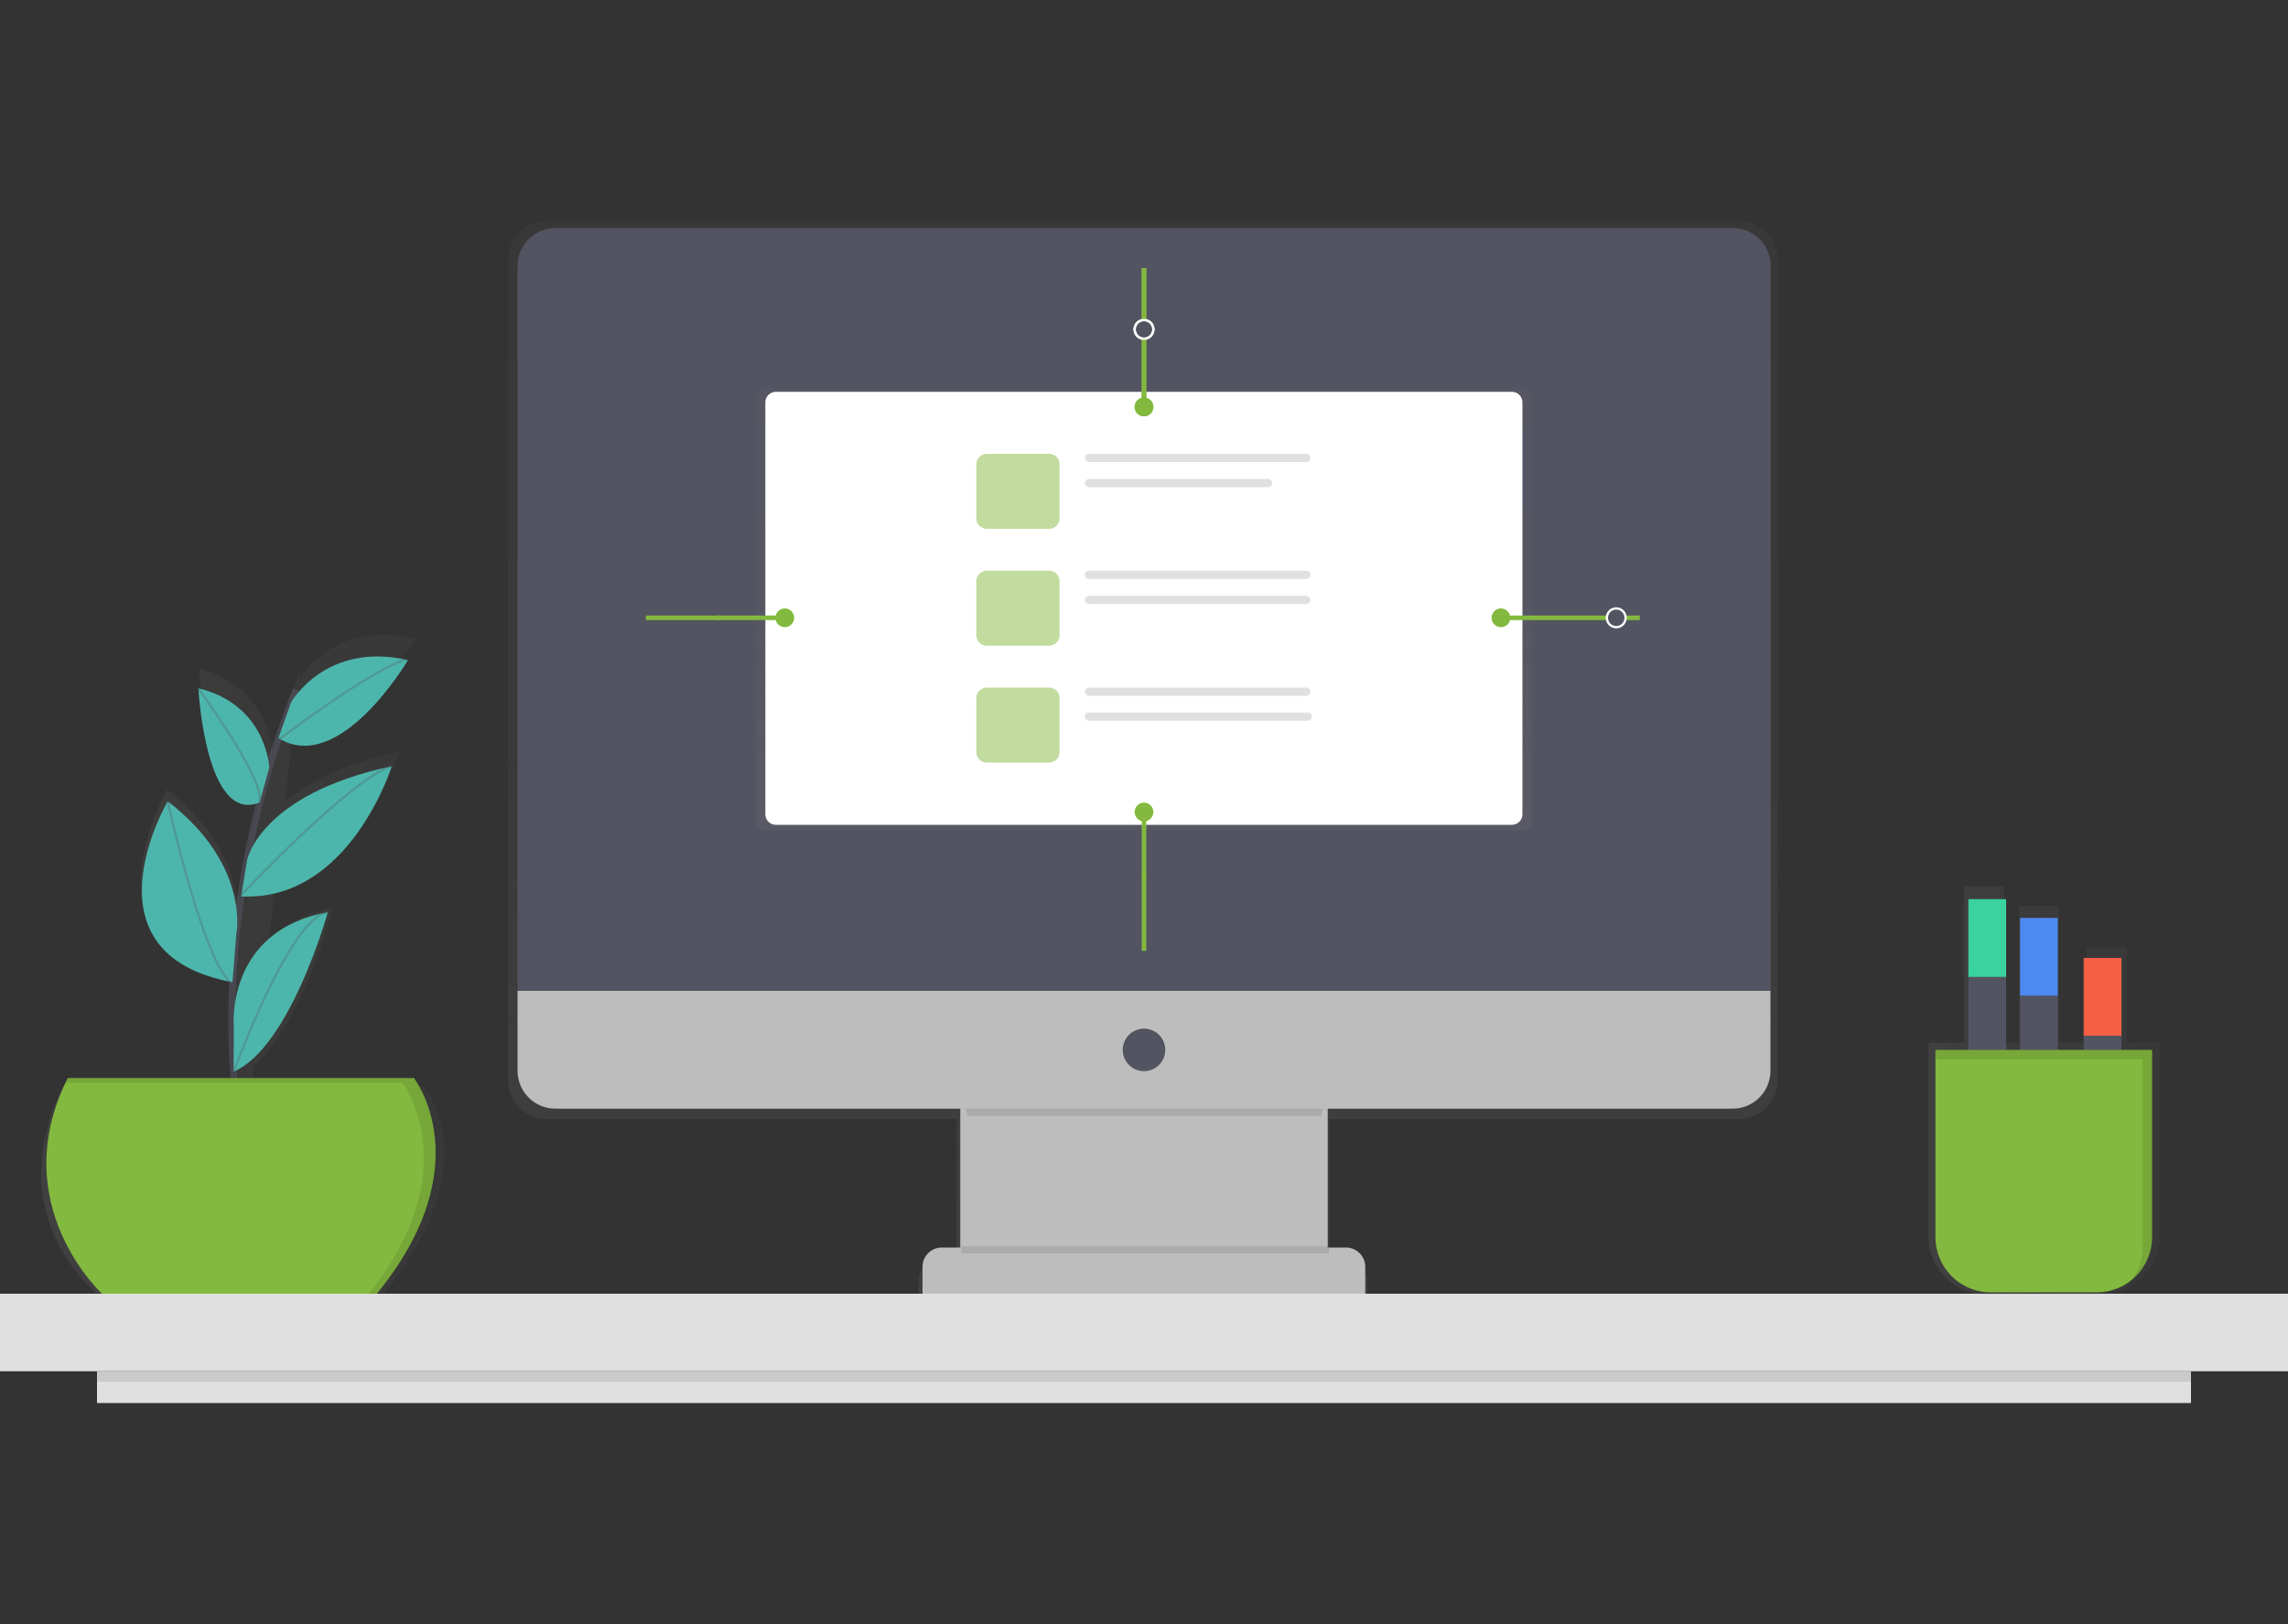 <?xml version="1.0" encoding="utf-8"?>
<!-- Generator: Adobe Illustrator 19.0.0, SVG Export Plug-In . SVG Version: 6.00 Build 0)  -->
<svg version="1.1" id="ee32c68f-7624-44c0-a731-77ce30d0b408"
	 xmlns="http://www.w3.org/2000/svg" xmlns:xlink="http://www.w3.org/1999/xlink" x="0px" y="0px" viewBox="450 -305 1000 710"
	 style="enable-background:new 450 -305 1000 710;" xml:space="preserve">
<rect x="450" y="-305" width="1000" height="710" fill="#333333" stroke="none"/>
<style type="text/css">
	.st0{opacity:0.7;}
	.st1{fill:url(#SVGID_1_);}
	.st2{fill:#BDBDBD;}
	.st3{opacity:0.1;}
	.st4{fill:#535461;}
	.st5{opacity:0.5;}
	.st6{fill:url(#SVGID_2_);}
	.st7{fill:#FFFFFF;}
	.st8{fill:#83B93E;}
	.st9{fill:#E0E0E0;}
	.st10{fill:none;stroke:#83B93E;stroke-width:2;stroke-miterlimit:10;}
	.st11{fill:none;stroke:#FFFFFF;stroke-miterlimit:10;}
	.st12{fill:url(#SVGID_3_);}
	.st13{opacity:0.6;fill:none;stroke:#535461;stroke-width:3;stroke-miterlimit:10;enable-background:new    ;}
	.st14{fill:#4DB6AC;}
	.st15{opacity:0.3;fill:none;stroke:#535461;stroke-miterlimit:10;enable-background:new    ;}
	.st16{opacity:0.1;enable-background:new    ;}
	.st17{fill:url(#SVGID_4_);}
	.st18{fill:#3AD29F;}
	.st19{fill:#4D8AF0;}
	.st20{fill:#F55F44;}
</style>
<title>responsiveness</title>
<g>
	<g class="st0">
		
			<linearGradient id="SVGID_1_" gradientUnits="userSpaceOnUse" x1="1063.765" y1="-373.471" x2="1063.765" y2="109.379" gradientTransform="matrix(1 0 0 -1 -114.28 -99)">
			<stop  offset="0" style="stop-color:#808080;stop-opacity:0.25"/>
			<stop  offset="0.54" style="stop-color:#808080;stop-opacity:0.12"/>
			<stop  offset="1" style="stop-color:#808080;stop-opacity:0.1"/>
		</linearGradient>
		<path class="st1" d="M1210.1-208.4H688.9c-9.3,0-16.8,7.6-16.8,16.9v358.8c0,9.3,7.5,16.9,16.8,16.9h179.3v61.9H860
			c-4.7,0-8.5,3.9-8.5,8.6c0,0,0,0,0,0v12.4h16.7v7.3h162.7v-7.3h16.7v-12.4c0-4.7-3.8-8.6-8.5-8.6c0,0,0,0,0,0h-7.7v-0.5h-0.5
			v-61.4h179.3c9.3,0,16.8-7.6,16.8-16.9v-358.8C1226.9-200.8,1219.4-208.3,1210.1-208.4z"/>
	</g>
	<rect x="869.7" y="173.5" class="st2" width="160.6" height="94.7"/>
	<g class="st3">
		<path d="M872.9,182.8h154.6c1.9-8.1,3.4-13.4,3.4-13.4H869.2C869.2,169.4,870.8,174.7,872.9,182.8z"/>
	</g>
	<path class="st4" d="M692.8-205.3h514.5c9.2,0,16.6,7.4,16.6,16.6v317l0,0H676.2l0,0v-317C676.2-197.9,683.6-205.3,692.8-205.3
		C692.8-205.3,692.8-205.3,692.8-205.3z"/>
	<path class="st2" d="M1207.2,179.7H692.8c-9.2,0-16.6-7.4-16.6-16.6v-34.9h547.6v34.9C1223.8,172.3,1216.4,179.7,1207.2,179.7z"/>
	<circle class="st4" cx="950" cy="154" r="9.3"/>
	<path class="st2" d="M861.6,240.4h176.7c4.6,0,8.4,3.8,8.4,8.4V261l0,0H853.2l0,0v-12.2C853.2,244.2,857,240.4,861.6,240.4
		C861.6,240.4,861.6,240.4,861.6,240.4z"/>
	<g class="st5">
		
			<linearGradient id="SVGID_2_" gradientUnits="userSpaceOnUse" x1="950" y1="41.888" x2="950" y2="235.168" gradientTransform="matrix(1 0 0 -1 0 100)">
			<stop  offset="0" style="stop-color:#808080;stop-opacity:0.25"/>
			<stop  offset="0.54" style="stop-color:#808080;stop-opacity:0.12"/>
			<stop  offset="1" style="stop-color:#808080;stop-opacity:0.1"/>
		</linearGradient>
		<path class="st6" d="M784.8-135.2h330.4c2.6,0,4.6,2.1,4.6,4.6v184c0,2.6-2.1,4.6-4.6,4.6H784.8c-2.6,0-4.6-2.1-4.6-4.6v-184
			C780.1-133.1,782.2-135.2,784.8-135.2z"/>
	</g>
	<path class="st7" d="M789.1-133.7h321.7c2.6,0,4.6,2.1,4.6,4.6V51c0,2.6-2.1,4.6-4.6,4.6H789.1c-2.6,0-4.6-2.1-4.6-4.6v-180.1
		C784.5-131.7,786.6-133.7,789.1-133.7z"/>
	<g class="st5">
		<path class="st8" d="M881.3-106.6h27.2c2.6,0,4.6,2.1,4.6,4.6v23.6c0,2.6-2.1,4.6-4.6,4.6h-27.2c-2.6,0-4.6-2.1-4.6-4.6v-23.6
			C876.7-104.5,878.8-106.6,881.3-106.6z"/>
	</g>
	<path class="st9" d="M926-106.6h94.9c1,0,1.8,0.8,1.8,1.8v0c0,1-0.8,1.8-1.8,1.8H926c-1,0-1.8-0.8-1.8-1.8v0
		C924.1-105.7,924.9-106.6,926-106.6z"/>
	<path class="st9" d="M926-95.6h78.2c1,0,1.8,0.8,1.8,1.8v0c0,1-0.8,1.8-1.8,1.8H926c-1,0-1.8-0.8-1.8-1.8v0
		C924.1-94.8,924.9-95.6,926-95.6z"/>
	<g class="st5">
		<path class="st8" d="M881.3-55.5h27.2c2.6,0,4.6,2.1,4.6,4.6v23.6c0,2.6-2.1,4.6-4.6,4.6h-27.2c-2.6,0-4.6-2.1-4.6-4.6v-23.6
			C876.7-53.4,878.8-55.5,881.3-55.5z"/>
	</g>
	<path class="st9" d="M926-55.5h94.9c1,0,1.8,0.8,1.8,1.8v0c0,1-0.8,1.8-1.8,1.8H926c-1,0-1.8-0.8-1.8-1.8v0
		C924.1-54.7,924.9-55.5,926-55.5z"/>
	<path class="st9" d="M926-44.5h94.9c1,0,1.8,0.8,1.8,1.8v0c0,1-0.8,1.8-1.8,1.8H926c-1,0-1.8-0.8-1.8-1.8v0
		C924.1-43.7,924.9-44.5,926-44.5z"/>
	<g class="st5">
		<path class="st8" d="M881.3-4.4h27.2c2.6,0,4.6,2.1,4.6,4.6v23.6c0,2.6-2.1,4.6-4.6,4.6h-27.2c-2.6,0-4.6-2.1-4.6-4.6V0.2
			C876.7-2.3,878.8-4.4,881.3-4.4z"/>
	</g>
	<path class="st9" d="M926-4.4h94.9c1,0,1.8,0.8,1.8,1.8v0c0,1-0.8,1.8-1.8,1.8H926c-1,0-1.8-0.8-1.8-1.8v0
		C924.1-3.6,924.9-4.4,926-4.4z"/>
	<path class="st9" d="M925.8,6.5h95.9c0.9,0,1.6,0.7,1.6,1.6v0.4c0,0.9-0.7,1.6-1.6,1.6h-95.9c-0.9,0-1.6-0.7-1.6-1.6V8.2
		C924.1,7.3,924.9,6.5,925.8,6.5z"/>
	<line class="st10" x1="950" y1="-165.1" x2="950" y2="-187.8"/>
	<line class="st10" x1="950" y1="-127.1" x2="950" y2="-156.8"/>
	<circle class="st8" cx="950" cy="-127.1" r="4.1"/>
	<circle class="st11" cx="950" cy="-161" r="4.1"/>
	<line class="st10" x1="950" y1="-165.1" x2="950" y2="-187.8"/>
	<line class="st10" x1="950" y1="-127.1" x2="950" y2="-156.8"/>
	<circle class="st8" cx="950" cy="-127.1" r="4.1"/>
	<circle class="st11" cx="950" cy="-161" r="4.1"/>
	<line class="st10" x1="950" y1="78.8" x2="950" y2="110.7"/>
	<line class="st10" x1="950" y1="50" x2="950" y2="79.7"/>
	<circle class="st8" cx="950" cy="50" r="4.1"/>
	<line class="st10" x1="764.7" y1="-34.9" x2="732.3" y2="-34.9"/>
	<line class="st10" x1="793" y1="-34.9" x2="763.3" y2="-34.9"/>
	<circle class="st8" cx="793" cy="-34.9" r="4.1"/>
	<g class="st3">
		<rect x="870.2" y="239.9" width="160.6" height="3.1"/>
	</g>
	<g class="st0">
		
			<linearGradient id="SVGID_3_" gradientUnits="userSpaceOnUse" x1="582.523" y1="-215.866" x2="758.538" y2="-215.866" gradientTransform="matrix(1 0 0 -1 -114.28 -99)">
			<stop  offset="0" style="stop-color:#808080;stop-opacity:0.25"/>
			<stop  offset="0.54" style="stop-color:#808080;stop-opacity:0.12"/>
			<stop  offset="1" style="stop-color:#808080;stop-opacity:0.1"/>
		</linearGradient>
		<path class="st12" d="M634.5,169.5h-74.5l1-8.4c21.1-18.9,34.7-69.3,34.7-69.3c-0.3,0-0.6,0.1-0.9,0.2
			c-12.4,2.5-21.1,7.6-27.3,13.7l2.6-22.3c38.9-8.4,54.3-59.8,54.3-59.8c-24.8,5.5-40.3,14-49.9,22.1l3.8-32.8
			c26.3,9,53.5-38.9,53.5-38.9l-1-0.2l0.5-0.3l-0.8,0.3c-29.1-6.3-44.6,10.4-49.7,17.3l0.4-3.2c-0.8,2.1-1.5,4.1-2.2,6.1l0,0v0.1
			c-2.1,5.6-3.9,11.1-5.7,16.5l0,0l0,0c-1.5,4.6-2.9,9.2-4.2,13.8v-0.1c0,0-1.2-29.3-32.1-37c0,0,3.2,63.9,27.7,53.4l0,0
			c-2.3,9.3-4.1,18.2-5.7,26.8l0,0c-1,5.6-1.9,11.1-2.7,16.5l-0.1,0.2l0.1-0.1l-0.1,0.4l0,0l0,0c-0.7,4.9-1.3,9.6-1.8,14.2
			c0.5-8.9-1.1-34.5-31.3-58.6c0,0-40.1,70.6,28.3,84.4c0.2,0.1,0.3,0.3,0.5,0.4l-0.1-0.3l0.6,0.1l0.3-3.6
			c-0.8,15.1-0.7,30.3,0.2,45.4l0,0c0.1,1,0.1,2.1,0.2,3h-75.4c-28.8,59.5,16,92.1,16,92.1h123.5C665.4,201,634.5,169.5,634.5,169.5
			z M554.2,101.9L554.2,101.9L554.2,101.9z"/>
	</g>
	<path class="st13" d="M555.7,192.1c0,0-19.6-85.4,23.7-195.6"/>
	<path class="st8" d="M479.6,166.3h151.3c0,0,29.9,38.1-16.5,94.7H495C495,261,451.8,221.9,479.6,166.3z"/>
	<path class="st14" d="M577.2,2.1c0,0,15-26.8,51.1-18.5c0,0-29.8,50.7-56.6,34.1L577.2,2.1z"/>
	<path class="st14" d="M567.7,30.5c0,0-1.2-27.4-31-34.6c0,0,3.1,59.7,26.8,49.9L567.7,30.5z"/>
	<path class="st14" d="M558,71c0,0,5.5-28.7,63.2-41c0,0-18.4,59.3-65.8,56.9L558,71z"/>
	<path class="st14" d="M553.3,103.1c0,0,6.1-30-30-57.8c0,0-39.1,66.6,28.3,79.1L553.3,103.1z"/>
	<path class="st14" d="M552.2,144.4c0,0-4.2-42.4,41.1-50.6c0,0-16.5,59.2-41.2,69.7L552.2,144.4z"/>
	<path class="st15" d="M572.2,18.1c0,0,39.1-29.9,55.6-35"/>
	<path class="st15" d="M555.2,86.5c0,0,47.4-50.4,65.9-56.6"/>
	<path class="st15" d="M536.7-4c0,0,28.8,39.1,26.8,49.4"/>
	<path class="st15" d="M523.3,45.4c0,0,15.4,70,27.8,79.3"/>
	<path class="st15" d="M552.1,163.7c0,0,24.7-67.9,41.2-70"/>
	<g class="st3">
		<path d="M630.9,166.3H479.6c-0.3,0.7-0.7,1.4-1,2.1h147.2c0,0,29.1,37.2-14.8,92.6h3.5C660.7,204.4,630.9,166.3,630.9,166.3z"/>
	</g>
	<rect x="450" y="260.6" class="st9" width="1000" height="33.9"/>
	<rect x="492.4" y="294.5" class="st9" width="915.2" height="13.9"/>
	<rect x="492.4" y="294.5" class="st16" width="915.2" height="4.6"/>
	<line class="st10" x1="1160.5" y1="-34.9" x2="1166.7" y2="-34.9"/>
	<line class="st10" x1="1106" y1="-34.9" x2="1152.2" y2="-34.9"/>
	<circle class="st8" cx="1106" cy="-34.9" r="4.1"/>
	<circle class="st11" cx="1156.4" cy="-34.9" r="4.1"/>
	<g class="st0">
		
			<linearGradient id="SVGID_4_" gradientUnits="userSpaceOnUse" x1="1407.07" y1="-270.752" x2="1507.91" y2="-270.752" gradientTransform="matrix(1 0 0 -1 -114.28 -99)">
			<stop  offset="0" style="stop-color:#808080;stop-opacity:0.25"/>
			<stop  offset="0.54" style="stop-color:#808080;stop-opacity:0.12"/>
			<stop  offset="1" style="stop-color:#808080;stop-opacity:0.1"/>
		</linearGradient>
		<path class="st17" d="M1389.6,249.6l0.1-0.2c0.2-0.3,0.4-0.7,0.6-1l0.1-0.2c0.2-0.3,0.4-0.7,0.6-1l0.1-0.2
			c0.2-0.4,0.4-0.8,0.6-1.2l0,0c0.4-0.8,0.7-1.7,1-2.6l0.1-0.3c0.1-0.3,0.2-0.6,0.3-1l0.1-0.5c0.1-0.3,0.1-0.6,0.2-0.9
			c0-0.2,0.1-0.3,0.1-0.5c0-0.2,0.1-0.6,0.1-0.9c0-0.3,0-0.3,0.1-0.5c0.1-0.2,0.1-0.6,0.1-0.9c0-0.1,0-0.3,0-0.4c0-0.5,0-0.9,0-1.4
			v-85h-14.3v-41.7h-17.5v41.7h-12.1V91h-17.5v59.8h-6.6V82.5h-17.5v68.4h-15.4v85c0,13.9,11.5,25.1,25.7,25.1h49.4
			c8.2,0,15.9-3.8,20.8-10.4l0,0C1389,250.3,1389.3,249.9,1389.6,249.6z"/>
	</g>
	<rect x="1310.3" y="122.1" class="st4" width="16.5" height="102.9"/>
	<rect x="1310.3" y="88.1" class="st18" width="16.5" height="34"/>
	<rect x="1332.9" y="130.3" class="st4" width="16.5" height="102.9"/>
	<rect x="1332.9" y="96.3" class="st19" width="16.5" height="34"/>
	<rect x="1360.7" y="147.8" class="st4" width="16.5" height="102.9"/>
	<rect x="1360.7" y="113.8" class="st20" width="16.5" height="34"/>
	<path class="st8" d="M1295.9,154h94.7l0,0v81.8c0,13.4-10.8,24.2-24.2,24.2h-46.3c-13.4,0-24.2-10.8-24.2-24.2V154L1295.9,154z"/>
	<g class="st3">
		<path d="M1295.9,154v4.1h90.6v81.8c0,5.4-1.8,10.7-5.1,14.9c5.9-4.6,9.3-11.6,9.3-19V154H1295.9z"/>
	</g>
</g>
</svg>
